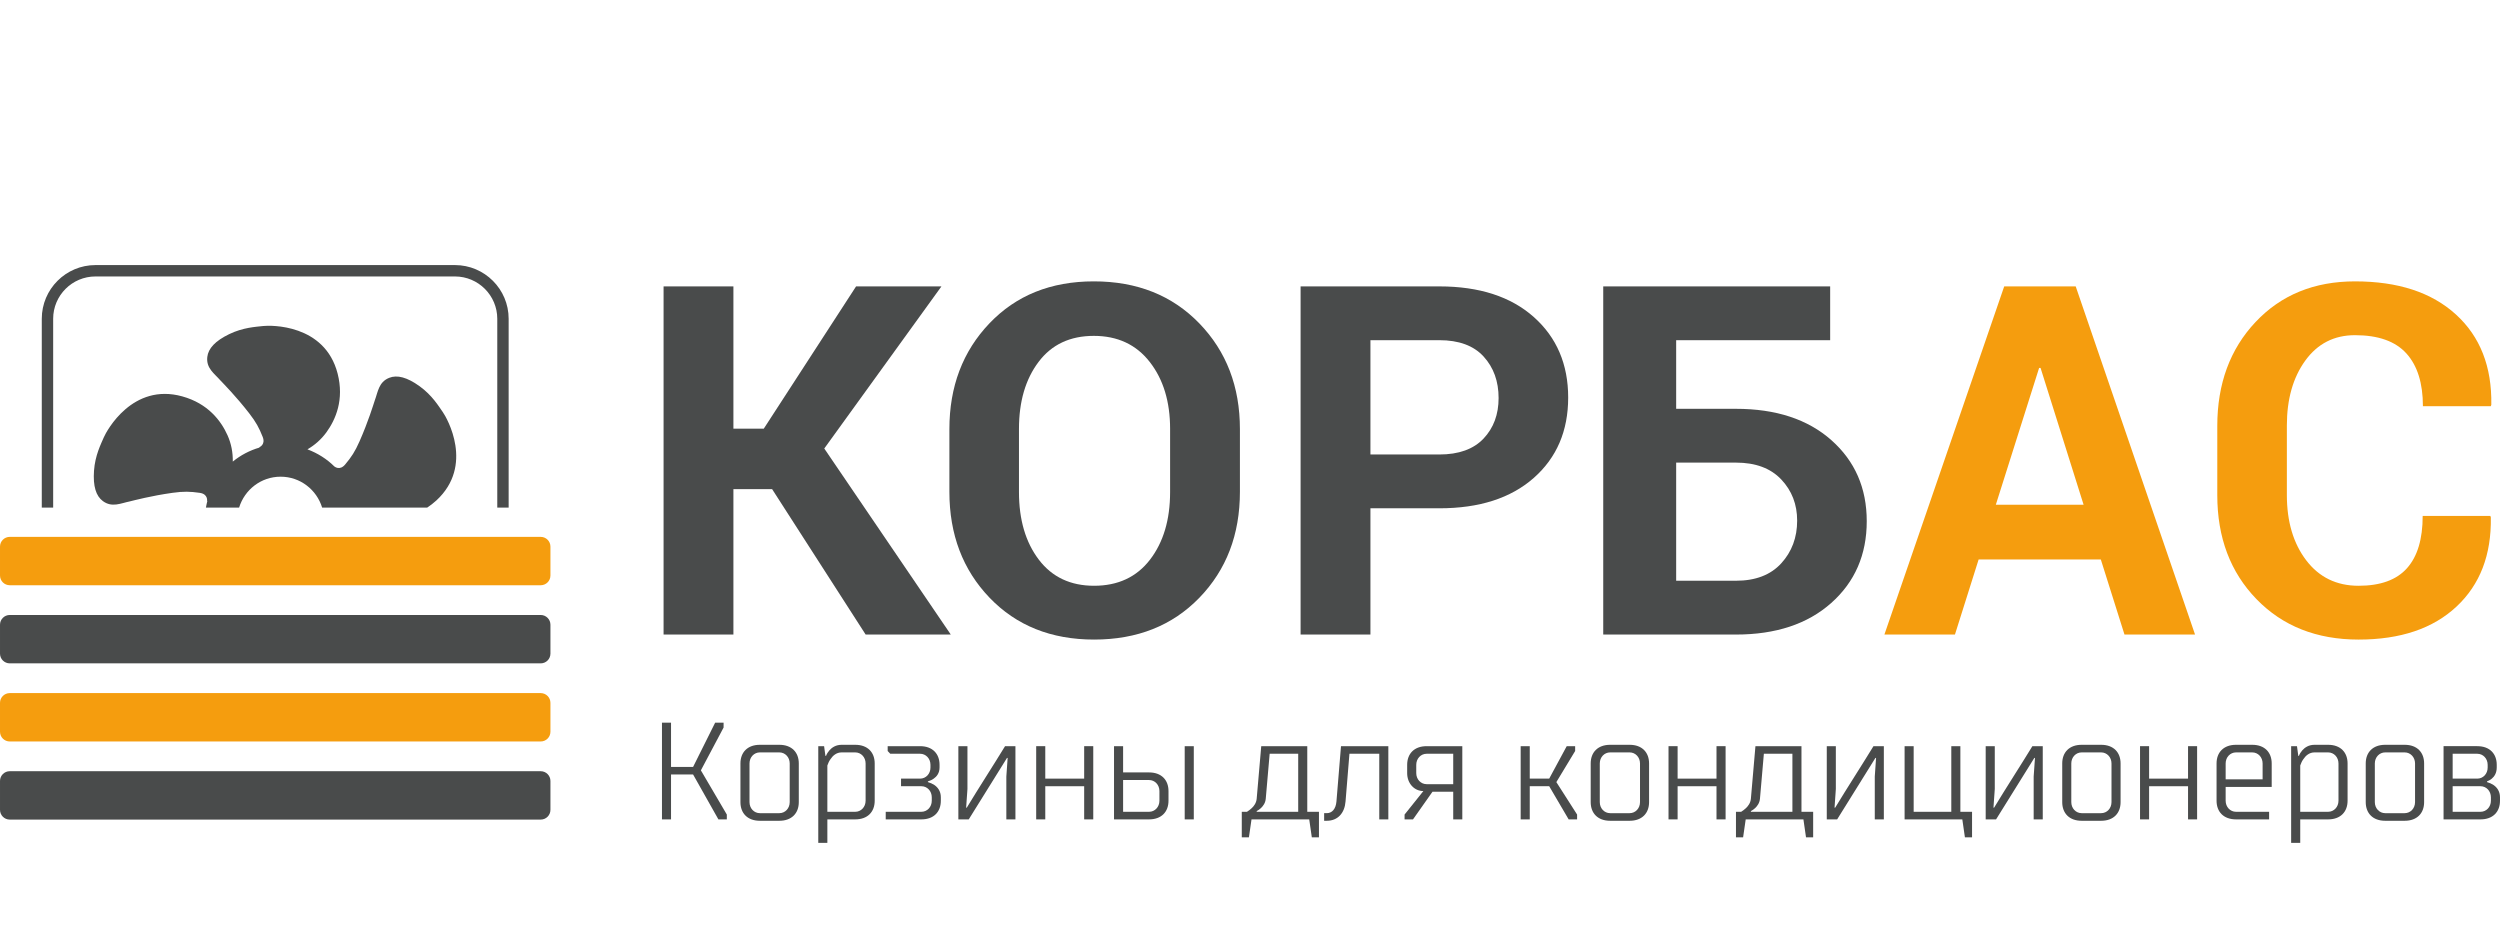 <?xml version="1.0" encoding="UTF-8"?> <!-- Creator: CorelDRAW 2020 (64-Bit) --> <svg xmlns="http://www.w3.org/2000/svg" xmlns:xlink="http://www.w3.org/1999/xlink" xmlns:xodm="http://www.corel.com/coreldraw/odm/2003" xml:space="preserve" width="172.953mm" height="65.835mm" style="shape-rendering:geometricPrecision; text-rendering:geometricPrecision; image-rendering:optimizeQuality; fill-rule:evenodd; clip-rule:evenodd" viewBox="0 0 16298.36 6204.03"> <defs> <style type="text/css"> <![CDATA[ .fil2 {fill:#F59D0E;fill-rule:nonzero} .fil0 {fill:#696F71;fill-rule:nonzero} .fil3 {fill:#3E4142;fill-rule:nonzero} .fil1 {fill:#494B4B;fill-rule:nonzero} ]]> </style> </defs> <g id="Слой_x0020_1">  <g id="_2046657496224"> <polygon class="fil0" points="9680.93,0.02 9681.29,0.02 9681.11,0.02 "></polygon> <polygon class="fil1" points="5033.83,3189.04 4781.34,3189.04 4781.34,4136.85 4326.06,4136.85 4326.06,1867.12 4781.34,1867.12 4781.34,2794.59 4979.34,2794.59 5581.06,1867.12 6137.57,1867.12 5373.68,2924.02 6198.43,4136.85 5643.42,4136.85 "></polygon> <path class="fil1" d="M8083.45 3206.18c0,278.47 -88.06,508.67 -264.19,690.63 -176.16,181.82 -404.99,272.8 -686.62,272.8 -279.6,0 -506.74,-90.98 -681.25,-272.8 -174.62,-181.96 -262,-412.17 -262,-690.63l0 -408.39c0,-277.5 87.12,-507.44 261.19,-689.82 174.06,-182.51 400.84,-273.61 680.38,-273.61 281.66,0 510.9,91.11 687.59,273.61 176.57,182.38 264.9,412.33 264.9,689.82l0 408.39zm-455.14 -410.33l0 0c0,-177.11 -44.11,-322.29 -132.47,-435.81 -88.34,-113.52 -210.03,-170.34 -364.88,-170.34 -154.86,0 -274.85,56.56 -360.04,169.5 -85.29,112.97 -127.88,258.55 -127.88,436.65l0 412.27c0,180.15 43.14,327.01 129.4,440.52 86.29,113.5 206.28,170.19 360.2,170.19 155.82,0 277.49,-56.69 364.72,-170.19 87.25,-113.52 130.95,-260.37 130.95,-440.52l0 -412.27z"></path> <path class="fil1" d="M8934.33 3313.75l0 823.1 -455.28 0 0 -2269.73 904.25 0c260.91,0 466.09,66.49 615.83,199.52 149.58,133.02 224.38,308.22 224.38,525.27 0,217.34 -74.8,391.85 -224.38,523.88 -149.74,132.02 -354.92,197.97 -615.83,197.97l-448.97 0zm0 -350.75l0 0 448.97 0c126.78,0 222.88,-34.55 288.43,-103.69 65.37,-69.12 98.16,-157.21 98.16,-264.24 0,-109.06 -32.49,-199.22 -97.48,-270.42 -64.84,-71.21 -161.35,-106.88 -289.11,-106.88l-448.97 0 0 745.23z"></path> <path class="fil1" d="M11931.42 2217.77l-1003.93 0 0 447.42 389.63 0c260.9,0 468.3,68.17 622.06,204.21 153.75,136.19 230.74,312.33 230.74,528.57 0,218.17 -77.14,395.84 -231.57,533.15 -154.3,137.14 -361.42,205.74 -621.22,205.74l-865.12 0 0 -2269.73 1479.42 0 0 350.65zm-1003.93 798.2l0 0 0 770.1 389.63 0c127.91,0 226.33,-37.87 295.47,-113.52 69.12,-75.75 103.7,-168.54 103.7,-278.47 0,-105.76 -34.58,-195.35 -103.7,-268.35 -69.14,-73.13 -167.56,-109.78 -295.47,-109.78l-389.63 0z"></path> <path class="fil2" d="M13695.94 3647.39l-796.53 0 -154.43 489.46 -459.87 0 781.05 -2269.73 466.09 0 778.01 2269.73 -459.99 0 -154.33 -489.46zm-684.4 -356.99l0 0 572.13 0 -280.54 -891.77 -9.4 0 -282.19 891.77z"></path> <path class="fil2" d="M16235.58 3363.69l3.04 9.24c4.15,244.32 -70.38,438.17 -223.71,581.55 -153.34,143.37 -366.14,215.14 -638.37,215.14 -273.35,0 -495.26,-87.81 -665.6,-263.53 -170.47,-175.61 -255.66,-401.68 -255.66,-678.07l0 -450.57c0,-275.42 83.09,-501.47 249.42,-678.04 166.2,-176.69 382.45,-265.05 648.45,-265.05 280.69,0 499.84,71.9 657.87,215.85 158.02,144.06 234.9,340.12 230.76,588.57l-3.18 9.28 -442.73 0c0,-149.62 -35.8,-264.21 -107.57,-343.73 -71.73,-79.5 -183.48,-119.18 -335.16,-119.18 -136.16,0 -244.16,55.31 -324.23,165.78 -80.04,110.61 -119.99,251.63 -119.99,422.94l0 453.06c0,173.54 42.01,315.53 126.23,426.01 84.19,110.6 198,165.91 341.37,165.91 142.41,0 247.64,-38.17 315.66,-114.62 68.15,-76.33 102.17,-189.85 102.17,-340.53l441.2 0z"></path> <polygon class="fil1" points="4662.24,4711.52 4717.31,4711.52 4717.31,4743.03 4569.29,5022.18 4738.41,5310.36 4738.41,5341.89 4683.47,5341.89 4518.53,5049.22 4374.7,5049.22 4374.7,5341.89 4315.57,5341.89 4315.57,4711.52 4374.7,4711.52 4374.7,4999.71 4518.53,4999.71 "></polygon> <path class="fil1" d="M4953.94 5350.97c-81.17,0 -126.78,-49.64 -126.78,-121.65l0 -252.19c0,-71.98 45.61,-121.52 126.78,-121.52l126.78 0c81.2,0 126.92,49.54 126.92,121.52l0 252.19c0,72.01 -45.71,121.65 -126.92,121.65l-126.78 0zm-67.65 -121.65l0 0c0,40.61 29.65,72.01 67.65,72.01l126.78 0c38.17,0 67.65,-31.4 67.65,-72.01l0 -252.19c0,-40.45 -29.49,-71.98 -67.65,-71.98l-126.78 0c-38.01,0 -67.65,31.53 -67.65,71.98l0 252.19z"></path> <path class="fil1" d="M5372.57 4864.54l8.52 63.06 4.19 0c5.01,-13.55 12.74,-25.16 22.07,-36.01 15.96,-17.98 41.39,-35.99 79.42,-35.99l88.75 0c81.2,0 126.92,49.54 126.92,121.52l0 243.16c0,72.1 -45.71,121.61 -126.92,121.61l-181.72 0 0 153.18 -59.26 0 0 -630.53 38.02 0zm21.23 427.84l0 0 181.72 0c38.03,0 67.65,-31.53 67.65,-72.1l0 -243.16c0,-40.45 -29.62,-71.98 -67.65,-71.98l-88.75 0c-33.84,0 -57.5,21.49 -71.85,43.17 -9.33,12.55 -16.1,27.05 -21.13,42.33l0 301.73z"></path> <path class="fil1" d="M5803.93 4914.05l-16.91 -17.98 0 -31.53 211.34 0c81.17,0 126.91,49.51 126.91,121.65l0 17.07c0,36.93 -18.66,59.52 -38.02,72.91 -10.96,8.13 -23.67,13.53 -38.01,18.11l0 4.49c15.95,4.46 29.49,10.83 42.2,18.92 21.12,14.36 42.22,39.53 42.22,80.1l0 22.49c0,72.1 -45.57,121.61 -126.78,121.61l-232.57 0 0 -49.51 232.57 0c38.03,0 67.65,-31.53 67.65,-72.1l0 -22.49c0,-40.57 -29.62,-72.1 -67.65,-72.1l-132.73 0 0 -49.52 124.21 0c38.17,0 67.65,-31.53 67.65,-72l0 -17.98c0,-40.61 -29.49,-72.14 -67.65,-72.14l-194.44 0z"></path> <path class="fil1" d="M6315.52 5341.89l-67.65 0 0 -477.35 59.26 0 0 279.28 -8.52 121.49 4.19 0c81.17,-134.2 167.49,-266.54 249.5,-400.77l67.65 0 0 477.35 -59.26 0 0 -279.12 8.52 -121.64 -4.19 0 -249.5 400.76z"></path> <polygon class="fil1" points="6755.26,5341.89 6755.26,4864.54 6814.52,4864.54 6814.52,5076.17 7068.08,5076.17 7068.08,4864.54 7127.35,4864.54 7127.35,5341.89 7068.08,5341.89 7068.08,5125.69 6814.52,5125.69 6814.52,5341.89 "></polygon> <path class="fil1" d="M7617.82 5220.28c0,72.1 -45.6,121.61 -126.78,121.61l-228.41 0 0 -477.35 59.26 0 0 171.16 169.14 0c81.17,0 126.78,49.54 126.78,121.52l0 63.06zm-59.12 -63.06l0 0c0,-40.47 -29.65,-71.98 -67.65,-71.98l-169.14 0 0 207.14 169.14 0c38.01,0 67.65,-31.53 67.65,-72.1l0 -63.06zm164.78 184.67l0 0 0 -477.35 59.26 0 0 477.35 -59.26 0z"></path> <path class="fil1" d="M8522.56 4864.54l0 427.84 76.17 0 0 166.55 -46.55 0 -16.91 -117.04 -376.25 0 -16.91 117.04 -46.55 0 0 -166.55 33.84 0c10.96,-6.36 20.29,-14.49 29.62,-22.46 16.1,-14.47 31.25,-35.18 33.78,-63.06l29.65 -342.32 300.11 0zm-270.63 342.32l0 0c-2.41,27.88 -16.91,47.65 -31.24,61.17 -8.52,8.1 -17.72,14.47 -27.89,19.87l0 4.48 270.64 0 0 -378.33 -186.05 0 -25.45 292.81z"></path> <path class="fil1" d="M8632.54 5301.32l16.93 0c33.81,0 59.13,-26.13 63.33,-76.46l29.65 -360.32 308.6 0 0 477.35 -59.13 0 0 -427.84 -194.43 0 -25.42 310.81c-5.96,76.46 -50.75,126.11 -122.59,126.11l-16.93 0 0 -49.64z"></path> <path class="fil1" d="M9173.78 4986.19c0,-72.14 45.73,-121.65 126.91,-121.65l232.6 0 0 477.35 -59.26 0 0 -180.09 -135.3 0 -126.91 180.09 -54.94 0 0 -31.53 122.58 -153.14c-59.13,0 -105.68,-49.54 -105.68,-117.03l0 -54zm59.26 54l0 0c0,40.57 29.65,72.1 67.65,72.1l173.34 0 0 -198.23 -173.34 0c-38.01,0 -67.65,31.53 -67.65,72.14l0 54z"></path> <polygon class="fil1" points="10214.01,4864.54 10268.95,4864.54 10268.95,4896.07 10146.36,5098.76 10281.66,5310.36 10281.66,5341.89 10226.59,5341.89 10099.8,5125.69 9973.02,5125.69 9973.02,5341.89 9913.76,5341.89 9913.76,4864.54 9973.02,4864.54 9973.02,5076.17 10099.8,5076.17 "></polygon> <path class="fil1" d="M10497.19 5350.97c-81.17,0 -126.91,-49.64 -126.91,-121.65l0 -252.19c0,-71.98 45.73,-121.52 126.91,-121.52l126.92 0c81.2,0 126.78,49.54 126.78,121.52l0 252.19c0,72.01 -45.58,121.65 -126.78,121.65l-126.92 0zm-67.65 -121.65l0 0c0,40.61 29.65,72.01 67.65,72.01l126.92 0c38.03,0 67.65,-31.4 67.65,-72.01l0 -252.19c0,-40.45 -29.62,-71.98 -67.65,-71.98l-126.92 0c-38.01,0 -67.65,31.53 -67.65,71.98l0 252.19z"></path> <polygon class="fil1" points="10877.66,5341.89 10877.66,4864.54 10936.93,4864.54 10936.93,5076.17 11190.5,5076.17 11190.5,4864.54 11249.75,4864.54 11249.75,5341.89 11190.5,5341.89 11190.5,5125.69 10936.93,5125.69 10936.93,5341.89 "></polygon> <path class="fil1" d="M11744.43 4864.54l0 427.84 76.17 0 0 166.55 -46.55 0 -16.91 -117.04 -376.28 0 -16.91 117.04 -46.55 0 0 -166.55 33.81 0c10.99,-6.36 20.32,-14.49 29.65,-22.46 16.1,-14.47 31.27,-35.18 33.84,-63.06l29.62 -342.32 300.11 0zm-270.63 342.32l0 0c-2.41,27.88 -16.91,47.65 -31.25,61.17 -8.52,8.1 -17.72,14.47 -27.86,19.87l0 4.48 270.6 0 0 -378.33 -186.04 0 -25.45 292.81z"></path> <path class="fil1" d="M11977 5341.89l-67.62 0 0 -477.35 59.11 0 0 279.28 -8.4 121.49 4.19 0c81.18,-134.2 167.52,-266.54 249.51,-400.77l67.65 0 0 477.35 -59.1 0 0 -279.12 8.39 -121.64 -4.22 0 -249.51 400.76z"></path> <polygon class="fil1" points="12475.87,4864.54 12475.87,5292.38 12721.18,5292.38 12721.18,4864.54 12780.31,4864.54 12780.31,5292.38 12856.48,5292.38 12856.48,5458.93 12809.96,5458.93 12793.02,5341.89 12416.74,5341.89 12416.74,4864.54 "></polygon> <path class="fil1" d="M13013.04 5341.89l-67.65 0 0 -477.35 59.26 0 0 279.28 -8.52 121.49 4.19 0c81.17,-134.2 167.51,-266.54 249.5,-400.77l67.65 0 0 477.35 -59.26 0 0 -279.12 8.52 -121.64 -4.19 0 -249.5 400.76z"></path> <path class="fil1" d="M13571.17 5350.97c-81.2,0 -126.78,-49.64 -126.78,-121.65l0 -252.19c0,-71.98 45.58,-121.52 126.78,-121.52l126.78 0c81.17,0 126.91,49.54 126.91,121.52l0 252.19c0,72.01 -45.73,121.65 -126.91,121.65l-126.78 0zm-67.65 -121.65l0 0c0,40.61 29.62,72.01 67.65,72.01l126.78 0c38.17,0 67.65,-31.4 67.65,-72.01l0 -252.19c0,-40.45 -29.49,-71.98 -67.65,-71.98l-126.78 0c-38.03,0 -67.65,31.53 -67.65,71.98l0 252.19z"></path> <polygon class="fil1" points="13951.65,5341.89 13951.65,4864.54 14010.75,4864.54 14010.75,5076.17 14264.61,5076.17 14264.61,4864.54 14323.74,4864.54 14323.74,5341.89 14264.61,5341.89 14264.61,5125.69 14010.75,5125.69 14010.75,5341.89 "></polygon> <path class="fil1" d="M14509.79 5130.27l0 90.01c0,40.57 29.62,72.1 67.64,72.1l215.67 0 0 49.51 -215.67 0c-81.19,0 -126.91,-49.51 -126.91,-121.61l0 -243.16c0,-71.98 45.71,-121.52 126.91,-121.52l105.66 0c81.2,0 126.92,49.54 126.92,121.52l0 153.14 -300.22 0zm0 -49.51l0 0 240.95 0 0 -103.63c0,-40.45 -29.62,-71.98 -67.65,-71.98l-105.66 0c-38.02,0 -67.64,31.53 -67.64,71.98l0 103.63z"></path> <path class="fil1" d="M14974.82 4864.54l8.51 63.06 4.2 0c5,-13.55 12.7,-25.16 22.06,-36.01 15.94,-17.98 41.39,-35.99 79.42,-35.99l88.75 0c81.17,0 126.92,49.54 126.92,121.52l0 243.16c0,72.1 -45.74,121.61 -126.92,121.61l-181.72 0 0 153.18 -59.26 0 0 -630.53 38.03 0zm21.22 427.84l0 0 181.72 0c38.01,0 67.65,-31.53 67.65,-72.1l0 -243.16c0,-40.45 -29.65,-71.98 -67.65,-71.98l-88.75 0c-33.84,0 -57.5,21.49 -71.86,43.17 -9.34,12.55 -16.1,27.05 -21.11,42.33l0 301.73z"></path> <path class="fil1" d="M15549.99 5350.97c-81.17,0 -126.92,-49.64 -126.92,-121.65l0 -252.19c0,-71.98 45.74,-121.52 126.92,-121.52l126.92 0c81.17,0 126.78,49.54 126.78,121.52l0 252.19c0,72.01 -45.6,121.65 -126.78,121.65l-126.92 0zm-67.65 -121.65l0 0c0,40.61 29.65,72.01 67.65,72.01l126.92 0c38.01,0 67.64,-31.4 67.64,-72.01l0 -252.19c0,-40.45 -29.64,-71.98 -67.64,-71.98l-126.92 0c-38.01,0 -67.65,31.53 -67.65,71.98l0 252.19z"></path> <path class="fil1" d="M16150.35 4864.54c81.17,0 126.78,49.51 126.78,121.65l0 17.07c0,36.93 -15.99,59.52 -32.08,72.91 -9.34,8.13 -20.29,13.53 -31.25,18.11l0 4.49c15.96,4.46 29.49,10.83 42.2,18.92 21.13,14.36 42.36,39.53 42.36,80.1l0 22.49c0,72.1 -45.74,121.61 -126.92,121.61l-240.98 0 0 -477.35 219.88 0zm-160.62 49.51l0 0 0 162.11 160.62 0c38.01,0 67.62,-31.53 67.62,-72l0 -17.98c0,-40.61 -29.62,-72.14 -67.62,-72.14l-160.62 0zm181.71 378.33l0 0c38.01,0 67.65,-31.53 67.65,-72.1l0 -22.49c0,-40.57 -29.65,-72.1 -67.65,-72.1l-181.71 0 0 166.69 181.71 0z"></path> <polygon class="fil3" points="9680.93,6204.03 9681.29,6204.03 9681.11,6204 "></polygon> <path class="fil2" d="M3524.9 3815.42l-3461.33 0c-35.09,0 -63.56,-28.46 -63.56,-63.58l0 -188.25c0,-35.09 28.47,-63.55 63.56,-63.55l3461.33 0c35.09,0 63.59,28.46 63.59,63.55l0 188.25c0,35.12 -28.5,63.58 -63.59,63.58z"></path> <path class="fil1" d="M3524.9 4324.7l-3461.33 0c-35.09,0 -63.56,-28.49 -63.56,-63.58l0 -188.25c0,-35.09 28.47,-63.58 63.56,-63.58l3461.33 0c35.09,0 63.59,28.49 63.59,63.58l0 188.25c0,35.09 -28.5,63.58 -63.59,63.58z"></path> <path class="fil2" d="M3524.9 4833.95l-3461.33 0c-35.09,0 -63.56,-28.46 -63.56,-63.56l0 -188.25c0,-35.12 28.47,-63.58 63.56,-63.58l3461.33 0c35.09,0 63.59,28.46 63.59,63.58l0 188.25c0,35.1 -28.5,63.56 -63.59,63.56z"></path> <path class="fil1" d="M3524.9 5343.23l-3461.33 0c-35.09,0 -63.56,-28.46 -63.56,-63.58l0 -188.23c0,-35.12 28.47,-63.58 63.56,-63.58l3461.33 0c35.09,0 63.59,28.46 63.59,63.58l0 188.23c0,35.12 -28.5,63.58 -63.59,63.58z"></path> <path class="fil1" d="M3316.1 3309.27l-74.2 0 0 -1231.09c0,-152.12 -123.8,-275.85 -275.92,-275.85l-2343.49 0c-152.12,0 -275.89,123.72 -275.89,275.85l0 1231.09 -74.23 0 0 -1231.09c0,-192.99 157.05,-350.05 350.12,-350.05l2343.49 0c193.07,0 350.12,157.05 350.12,350.05l0 1231.09z"></path> <path class="fil1" d="M845.57 3268.96c28.6,-6.74 139.04,-36.46 279.28,-56.07 72.66,-10.17 114.04,-8.89 177.71,0.21 54.73,7.87 47.42,52.87 47.42,52.87 0,0 1.62,-0.41 1.8,-0.44 -3.8,14.34 -6.52,29.07 -9.33,43.74l216.37 0c35.62,-116.34 142.62,-201.53 270.65,-201.53 128.01,0 235,85.19 270.63,201.53l684.89 0c20.14,-13.47 40.18,-28.43 59.92,-46.66 247.06,-228 69.35,-536.77 42.35,-575.27 -27.02,-38.48 -69.72,-110.22 -151.45,-169.14 -81.72,-58.89 -146.72,-75.95 -198.81,-54.91 -68.74,27.81 -72.86,91.59 -93.73,147.34 -9.36,27.86 -42.27,137.4 -99.49,266.93 -29.65,67.07 -52.56,101.59 -93.84,150.89 -35.52,42.39 -69.93,12.48 -69.93,12.48l-0.08 0.21c-49.2,-49.14 -109.29,-86.65 -175.56,-111.74 47.86,-27.68 90.27,-65.24 123.35,-110.66 61.15,-83.95 116.77,-213.54 73.41,-382.94 -83.4,-325.65 -439.5,-315.87 -486.21,-310.37 -46.7,5.48 -130.11,9.02 -220.78,52.94 -90.64,43.96 -136.5,93.08 -142.72,148.93 -8.17,73.71 46.01,107.6 85.16,152.45 20.08,21.44 100.86,102.43 187.7,214.27 44.98,57.95 64.45,94.49 88.25,154.25 20.42,51.37 -22.26,67.44 -22.26,67.44 0,0 1.66,1.66 1.92,1.97 -64.85,18.79 -123.67,50.01 -174.62,91.61 1.21,-58.21 -9.81,-116.87 -33.97,-170.94 -42.36,-94.84 -127.07,-207.56 -295.55,-254.28 -323.97,-89.8 -492.77,223.92 -511.25,267.14 -18.48,43.25 -56.96,117.35 -63.95,217.84 -7.03,100.49 12.76,164.68 58.11,197.89 59.84,43.8 116.22,13.68 174.59,2.03z"></path> </g> </g> </svg> 